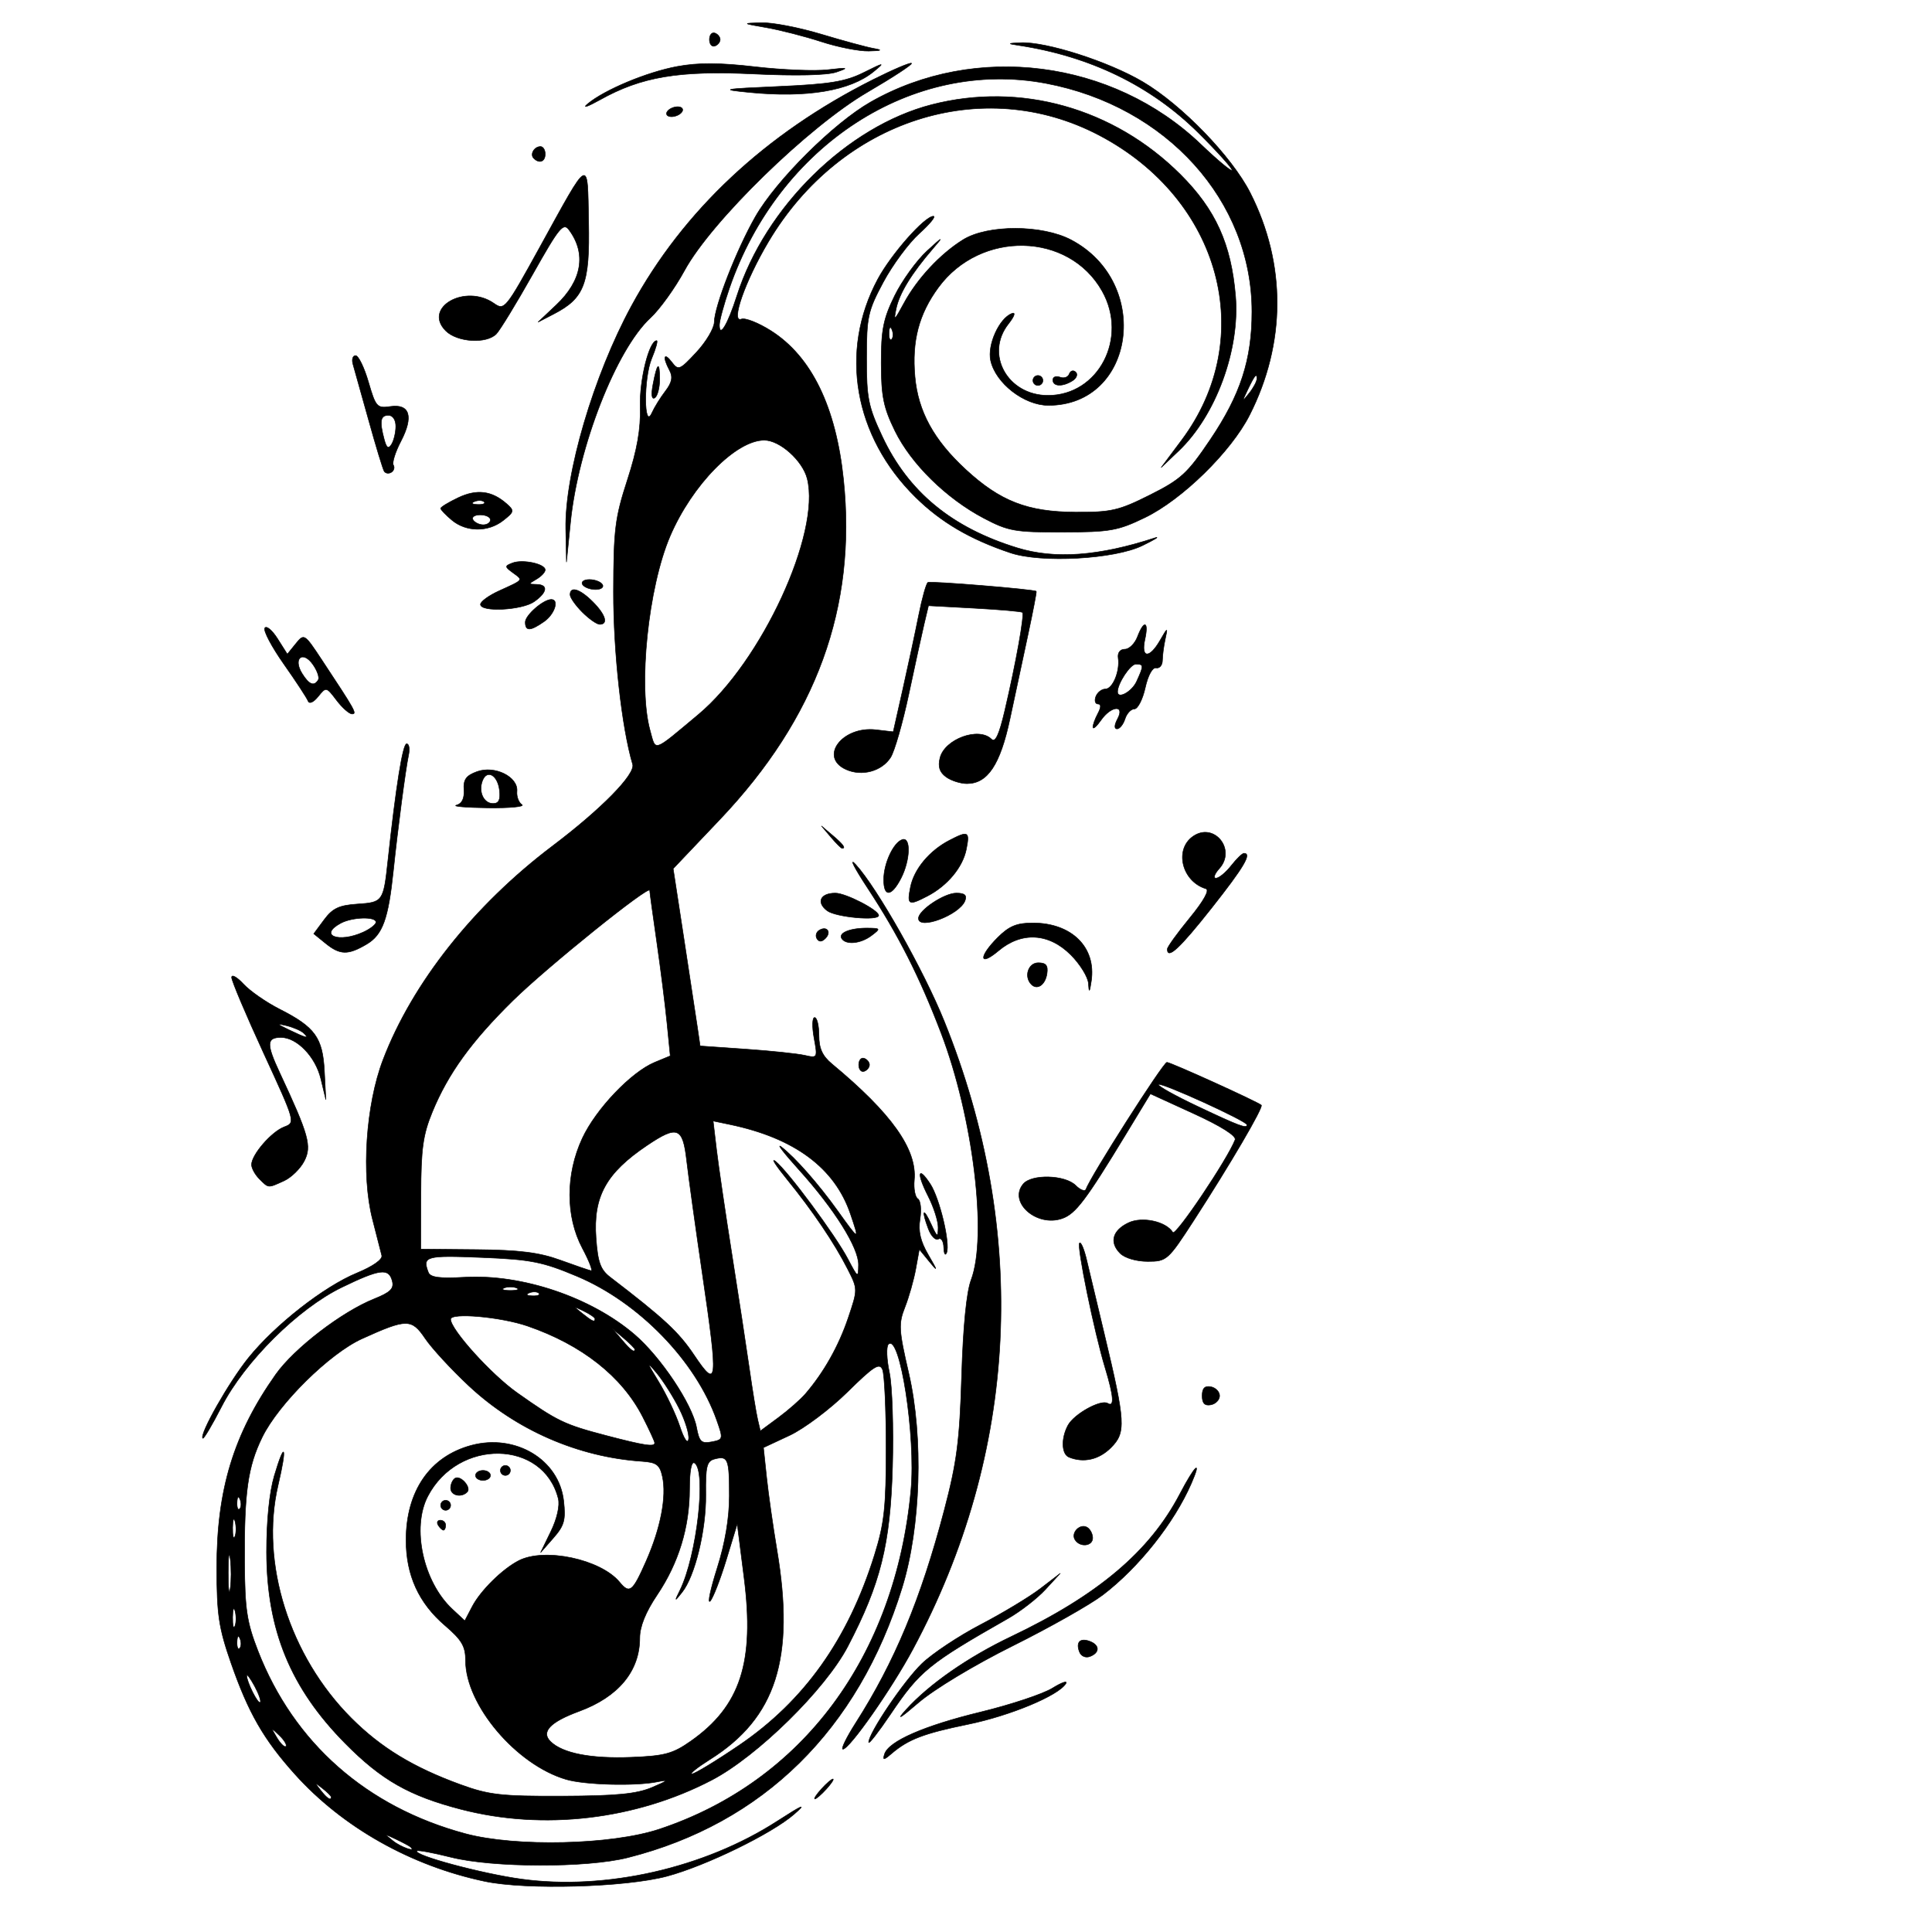 <?xml version="1.0" encoding="UTF-8"?>
<svg xmlns="http://www.w3.org/2000/svg" xmlns:xlink="http://www.w3.org/1999/xlink" xmlns:scal="http://www.craftedge.com/namespaces/surecutsalot" version="1.1" scal:dpi="300" x="0px" y="0px" width="3600px" height="3600px" viewBox="0 0 3600 3600" xml:space="preserve">
<path id="1323-nota-300x375.jpg" style="fill-rule:evenodd;fill:#000000;stroke:#000000;" d="M 903.65 3505.67 C 765.808 3476.77 638.286 3404.82 549.306 3305.73 C 491.254 3241.08 462.727 3191.37 430.419 3098.56 C 407.77 3033.5 404.036 3008.63 403.93 2922.15 C 403.749 2775.79 435.252 2672.24 513.76 2561.13 C 548.058 2512.58 636.843 2444.42 697.231 2420.26 C 727.526 2408.14 734.631 2401.12 730.927 2386.96 C 724.456 2362.21 707.932 2364.29 636.794 2398.8 C 555.568 2438.21 455.822 2537.22 412.806 2621.15 C 395.321 2655.26 379.602 2681.76 377.876 2680.03 C 371.034 2673.19 426.789 2574.96 462.894 2530.25 C 512.894 2468.34 603.647 2397.35 665.329 2371.92 C 694.82 2359.76 713.246 2346.77 711.387 2339.46 C 709.683 2332.76 701.872 2302.23 694.029 2271.63 C 672.993 2189.56 681.655 2058.87 713.698 1974.86 C 768.273 1831.78 882.743 1687.3 1029.25 1576.6 C 1120.58 1507.59 1184.33 1442.64 1178.85 1424.21 C 1158.59 1356.14 1142.99 1215.74 1143.17 1103.1 C 1143.36 986.844 1146.06 965.022 1169 894.437 C 1187.35 838.002 1194.14 799.373 1192.9 758.457 C 1191.37 708.024 1209.56 634.765 1223.61 634.765 C 1226.16 634.765 1221.99 649.748 1214.33 668.06 C 1199.09 704.549 1199.54 803.41 1214.79 769.238 C 1219.35 759.037 1230.62 740.854 1239.84 728.832 C 1252.2 712.716 1254.22 702.523 1247.54 690.027 C 1234.21 665.126 1237.04 655.292 1251.9 674.89 C 1263.98 690.831 1266.68 689.737 1297.72 656.342 C 1315.86 636.824 1330.82 611.559 1330.96 600.199 C 1331.31 570.765 1372.57 464.938 1407.49 403.879 C 1446.3 336.01 1553.43 229.39 1622.25 190.14 C 1817.31 78.882 2073.02 111.506 2237.33 268.615 C 2269.43 299.314 2295.7 321.08 2295.7 316.983 C 2295.7 312.886 2267.29 281.403 2232.57 247.022 C 2144.17 159.494 2030.77 104.534 1896.92 84.347 C 1876.81 81.313 1877.44 80.683 1901.74 79.587 C 1949.26 77.445 2065.42 114.642 2129.57 152.545 C 2202.01 195.347 2295.3 291.753 2329.59 359.239 C 2396.85 491.615 2396.41 639.661 2328.36 773.614 C 2293.71 841.828 2202.68 930.91 2133.41 964.411 C 2083 988.79 2068.61 991.344 1980.39 991.567 C 1891.13 991.794 1878.85 989.623 1833.09 965.53 C 1763.29 928.78 1697.64 864.253 1667.62 802.896 C 1646.32 759.357 1642.1 738.555 1642 676.541 C 1641.91 614.465 1646 593.933 1666.99 551.183 C 1680.8 523.065 1707.92 485.506 1727.26 467.717 C 1757.26 440.112 1758.89 439.45 1738.42 463.196 C 1698.42 509.579 1675.87 546.376 1669.89 575.049 C 1664.84 599.212 1666.47 598.095 1684.2 565.21 C 1708.88 519.458 1752.14 473.003 1794.53 446.714 C 1840.37 418.291 1941.96 418.488 1996.08 447.105 C 2146.89 526.845 2115.32 755.327 1953.5 755.327 C 1908.36 755.327 1855.17 714.012 1845.89 671.734 C 1839.51 642.714 1861.91 593.14 1885.47 584.096 C 1893 581.207 1890.36 589.168 1879.01 603.603 C 1834.71 659.917 1877.27 736.779 1952.74 736.779 C 2047.09 736.779 2102.74 629.706 2053.72 542.487 C 1991.76 432.233 1827.35 428.494 1748.63 535.548 C 1712.12 585.186 1698.92 635.448 1704.89 702.005 C 1710.69 766.573 1739.91 819.926 1799.58 874.93 C 1863.73 934.067 1914.64 953.858 2003.79 954.327 C 2070.74 954.679 2084.69 951.463 2142.9 922.259 C 2200.73 893.247 2212.67 882.276 2255.34 818.943 C 2311.51 735.552 2332.8 670.127 2332.8 580.838 C 2332.8 374.196 2173.84 197.903 1949.13 155.344 C 1700.96 108.34 1450.95 270.222 1359.01 537.452 C 1348.82 567.067 1340.48 597.74 1340.48 605.612 C 1340.48 630.568 1355.97 604.744 1373.06 551.299 C 1426.09 385.429 1578.83 235.472 1735.96 195.011 C 1901.33 152.432 2075.27 201.237 2199.48 325.065 C 2265.06 390.445 2294.11 454.531 2302.26 551.772 C 2310.64 651.627 2265.5 774.369 2196.16 840.285 L 2163.59 871.252 L 2201.73 820.245 C 2344.72 629.041 2275.13 371.304 2048.33 252.129 C 1831.22 138.038 1567.02 222.981 1431.98 450.297 C 1388.19 524.009 1360.72 602.563 1381.53 594.577 C 1388.63 591.854 1413.39 601.646 1436.55 616.336 C 1512.06 664.222 1557.73 757.988 1571.8 894.04 C 1596.37 1131.47 1521.43 1337.35 1341.46 1526.89 L 1254.34 1618.64 L 1274.57 1750.38 C 1285.71 1822.84 1297.01 1897.17 1299.69 1915.57 L 1304.57 1949.02 L 1389.76 1954.95 C 1436.62 1958.21 1485.94 1963.38 1499.37 1966.43 C 1523.45 1971.89 1523.69 1971.44 1516.85 1934 C 1513.03 1913.12 1513.52 1896.03 1517.93 1896.03 C 1522.35 1896.03 1525.96 1910.95 1525.96 1929.19 C 1525.96 1953.66 1532.33 1967.64 1550.26 1982.52 C 1661.53 2074.84 1708.95 2141.71 1703.64 2198.82 C 1702.15 2214.89 1705.11 2230.62 1710.21 2233.77 C 1715.32 2236.93 1717.18 2253.77 1714.35 2271.21 C 1710.63 2294.1 1714.93 2312.74 1729.79 2338.28 C 1747.58 2368.84 1747.84 2370.54 1731.7 2350.8 L 1713.02 2327.96 L 1706.35 2364.71 C 1702.67 2384.93 1693.62 2416.87 1686.22 2435.7 C 1673.98 2466.84 1674.62 2477.99 1693.32 2558.91 C 1720.95 2678.48 1715.77 2845.71 1680.95 2958.4 C 1599.1 3223.26 1421.84 3397.69 1169.83 3461.38 C 1093.27 3480.73 918.418 3480.32 840.082 3460.61 C 807.147 3452.32 778.71 3447.03 776.89 3448.85 C 769.031 3456.71 897.529 3491.37 972.148 3501.52 C 1128.6 3522.81 1312.41 3481.09 1448.23 3393.48 C 1496.25 3362.5 1504.01 3359.32 1479.59 3380.62 C 1438.33 3416.61 1315.35 3476.61 1243.1 3495.99 C 1166.16 3516.63 981.109 3521.91 903.65 3505.67 zM 764.719 3441.41 C 762.594 3439.55 750.422 3433.06 737.67 3426.99 C 715.809 3416.57 715.513 3416.77 732.487 3430.37 C 747.261 3442.2 777.446 3452.54 764.719 3441.41 zM 1228.17 3408.5 C 1495.12 3320 1668.49 3086.57 1697.4 2776.73 C 1706.75 2676.49 1676.85 2483.15 1655.37 2504.94 C 1651.13 2509.24 1651.97 2532.8 1657.23 2557.31 C 1662.49 2581.81 1665.09 2661.11 1663.02 2733.51 C 1658.88 2878.26 1640.86 2950.68 1579.88 3067.64 C 1538.08 3147.8 1411.16 3272.56 1326.39 3316.83 C 1184.4 3390.96 1012.06 3411.1 859.16 3371.42 C 762.435 3346.32 710.821 3316.94 643.241 3248.54 C 541.397 3145.46 497.046 3037.63 496.741 2892.35 C 496.619 2834 502.001 2780.61 511.088 2750.01 C 530.979 2683.03 535.355 2694.17 518.089 2767.84 C 484.34 2911.84 539.24 3086.05 654.778 3201.59 C 709.843 3256.65 769.992 3293.25 858.232 3325.39 C 911.245 3344.69 934.168 3347.28 1048.35 3346.82 C 1149.12 3346.41 1186.49 3342.76 1215.28 3330.49 C 1245.6 3317.56 1247.29 3315.69 1224.56 3320.22 C 1183.5 3328.42 1089.89 3325.92 1054.98 3315.7 C 961.949 3288.48 867.506 3176.89 867.506 3094.2 C 867.506 3067.58 860.569 3055.76 829.15 3028.87 C 780.24 2987 756.625 2935.21 756.625 2869.8 C 756.625 2778.46 800.975 2714.01 878.128 2693.23 C 960.542 2671.04 1041.62 2719.7 1050.28 2796.55 C 1054.31 2832.31 1051.45 2842.65 1031.16 2865.79 L 1007.31 2892.99 L 1026.5 2853.52 C 1037.98 2829.92 1043.52 2805.37 1040.27 2792.43 C 1012.64 2682.35 853.581 2679.58 797.07 2788.19 C 766.559 2846.83 788.454 2947.64 842.696 2998.26 L 866.06 3020.06 L 879.866 2993.62 C 895.393 2963.88 936.128 2923.68 966.592 2908.03 C 1014.76 2883.28 1119.18 2905.47 1154.44 2947.95 C 1173.22 2970.59 1178.59 2966.38 1203.85 2909.22 C 1231.12 2847.49 1242.47 2788.6 1234.29 2751.31 C 1229.45 2729.3 1223.4 2724.82 1196 2722.97 C 1077.15 2714.97 961.397 2664.42 873.375 2582.08 C 840.973 2551.77 804.488 2512.18 792.296 2494.11 C 767.046 2456.67 757.86 2456.71 674.433 2494.56 C 613.986 2521.99 518.914 2615.85 488.566 2678.05 C 461.622 2733.27 454.945 2780.73 455.712 2911.53 C 456.222 2998.57 459.87 3022.7 480.562 3075.92 C 547.419 3247.85 683.149 3367.45 867.506 3416.9 C 961.242 3442.03 1139.54 3437.88 1228.17 3408.5 zM 617.108 3348.55 C 617.108 3346.62 609.805 3339.32 600.878 3332.32 C 586.169 3320.78 585.841 3321.11 597.377 3335.82 C 609.492 3351.27 617.108 3356.18 617.108 3348.55 zM 1377.4 3251.95 C 1498.69 3169.47 1580.45 3054.54 1629.44 2897.62 C 1647.87 2838.6 1651.16 2808.4 1651.16 2698.23 C 1651.16 2626.82 1648.16 2561.09 1644.49 2552.15 C 1638.89 2538.52 1628.37 2545.22 1578.94 2593.89 C 1546.56 2625.77 1498.13 2662.11 1471.31 2674.64 L 1422.57 2697.41 L 1428.53 2753.47 C 1431.82 2784.3 1440.46 2844.99 1447.74 2888.35 C 1481.64 3090.17 1446.11 3201.11 1322.74 3278.61 C 1299.34 3293.3 1284.37 3305.35 1289.47 3305.38 C 1294.57 3305.41 1334.14 3281.36 1377.4 3251.95 zM 1287.24 3244.33 C 1379.82 3179.27 1406.5 3097.43 1386.48 2939.89 L 1373.74 2839.57 L 1353.21 2906.82 C 1341.91 2943.8 1328.43 2978.3 1323.25 2983.49 C 1318.06 2988.67 1323.99 2960.88 1336.42 2921.73 C 1351.18 2875.26 1359.03 2828.66 1359.03 2787.53 C 1359.03 2718.11 1356.62 2712.08 1331.54 2718.64 C 1316.93 2722.46 1314.5 2732.26 1315.11 2784.87 C 1315.88 2851.01 1295.01 2936.93 1270.82 2967.18 C 1256.58 2984.99 1256.43 2984.82 1267.12 2962.97 C 1298.63 2898.5 1316.69 2740.01 1294.11 2726.05 C 1288.33 2722.48 1284.84 2740.85 1284.84 2774.83 C 1284.84 2845.98 1264.44 2912.55 1224.41 2972.03 C 1203.03 3003.8 1192.1 3030.88 1192.1 3052.04 C 1192.1 3113.71 1152.42 3161.75 1079.22 3188.7 C 1024.87 3208.7 1007.46 3227.17 1025.96 3245.18 C 1048.49 3267.11 1101.22 3277.38 1176.21 3274.44 C 1238.63 3271.99 1253.7 3267.91 1287.24 3244.33 zM 520.461 3233.58 C 504.492 3218.29 504.294 3218.49 516.025 3238.02 C 522.778 3249.27 530.299 3256.47 532.739 3254.03 C 535.179 3251.59 529.654 3242.39 520.461 3233.58 zM 474.458 3141.89 C 466.612 3127.41 460.025 3118.5 459.821 3122.08 C 459.193 3133.11 480.769 3176.16 484.867 3172.07 C 486.988 3169.94 482.304 3156.36 474.458 3141.89 zM 447.237 3053.54 C 444.276 3046.14 442.079 3048.34 441.634 3059.15 C 441.231 3068.92 443.423 3074.4 446.505 3071.32 C 449.586 3068.24 449.916 3060.24 447.237 3053.54 zM 438.055 3002.13 C 435.703 2993.11 433.625 2998.25 433.436 3013.55 C 433.247 3028.85 435.171 3036.23 437.711 3029.95 C 440.251 3023.68 440.406 3011.16 438.055 3002.13 zM 429.075 2904.74 C 427.011 2888.08 425.279 2899.48 425.227 2930.08 C 425.175 2960.69 426.864 2974.32 428.98 2960.39 C 431.096 2946.45 431.139 2921.41 429.075 2904.74 zM 438.055 2835.2 C 435.703 2826.18 433.625 2831.31 433.436 2846.62 C 433.247 2861.92 435.171 2869.3 437.711 2863.02 C 440.251 2856.74 440.406 2844.22 438.055 2835.2 zM 447.237 2793.87 C 444.276 2786.47 442.079 2788.67 441.634 2799.47 C 441.231 2809.25 443.423 2814.73 446.505 2811.65 C 449.586 2808.56 449.916 2800.56 447.237 2793.87 zM 1219.92 2688.65 C 1219.92 2685.93 1209.85 2664.02 1197.53 2639.96 C 1159.02 2564.69 1084.1 2505.65 982.917 2470.84 C 932.995 2453.67 839.684 2445.42 839.684 2458.18 C 839.684 2477.45 915.302 2561.12 963.501 2595.18 C 1039 2648.54 1051.36 2654.47 1129.83 2675.04 C 1201.11 2693.72 1219.92 2696.56 1219.92 2688.65 zM 1265.86 2625.18 C 1254.69 2602.8 1235.48 2572.53 1223.18 2557.9 C 1204.03 2535.12 1204.59 2537.47 1227.07 2574.26 C 1241.51 2597.88 1259.32 2635.39 1266.66 2657.61 C 1274.54 2681.49 1281.25 2691.43 1283.08 2681.93 C 1284.79 2673.09 1277.04 2647.55 1265.86 2625.18 zM 1335.54 2646.37 C 1296.6 2535.99 1190.43 2426.62 1075.18 2378.15 C 1010.75 2351.06 989.475 2346.86 897.647 2343.11 C 793.433 2338.85 786.615 2340.76 798.165 2370.86 C 801.799 2380.32 818.851 2382.6 866.088 2379.93 C 972.881 2373.9 1101.19 2417.2 1182.35 2486.67 C 1231.02 2528.33 1289.71 2616.2 1297.85 2659.59 C 1302.91 2686.6 1306.82 2690.37 1326 2686.7 C 1347.68 2682.55 1347.93 2681.49 1335.54 2646.37 zM 1500.92 2597.09 C 1535.12 2557.29 1562.84 2508.11 1580.44 2455.96 C 1598.55 2402.33 1598.55 2402.21 1579.54 2364.77 C 1555.13 2316.64 1514.15 2255.99 1466.48 2197.44 C 1445.73 2171.93 1436.05 2156.83 1444.98 2163.87 C 1467.99 2182.01 1556.69 2301.66 1579.87 2345.82 C 1598.65 2381.61 1599.35 2382 1599.74 2356.97 C 1600.25 2325.18 1555.04 2253.1 1488.07 2178.89 C 1460.45 2148.28 1446.04 2129.5 1456.03 2137.15 C 1481.2 2156.42 1524.95 2206.06 1560.52 2255.71 C 1601.53 2312.94 1602.09 2313.08 1584.64 2261.85 C 1555.42 2176.09 1480.47 2120.5 1360.15 2095.34 L 1328.82 2088.79 L 1335.26 2143.11 C 1338.8 2172.99 1351.6 2260.03 1363.69 2336.55 C 1375.78 2413.06 1390.44 2509.04 1396.27 2549.85 C 1402.1 2590.65 1409.1 2633.56 1411.84 2645.19 L 1416.82 2666.33 L 1450.53 2641.42 C 1469.06 2627.73 1491.74 2607.78 1500.92 2597.09 zM 1309.06 2375.81 C 1296.15 2287.91 1282.85 2191.99 1279.51 2162.66 C 1272.38 2100.13 1262.26 2096.22 1205.84 2134.17 C 1129.21 2185.72 1105.04 2229.62 1110.64 2307.07 C 1113.92 2352.35 1118.86 2365.94 1137.15 2379.95 C 1237.49 2456.81 1264.5 2481.89 1293.47 2525.1 C 1337.26 2590.41 1338.64 2577.19 1309.06 2375.81 zM 1182.82 2514.19 C 1182.82 2512.43 1173.43 2503.04 1161.96 2493.32 L 1141.09 2475.66 L 1158.76 2496.52 C 1175.36 2516.13 1182.82 2521.61 1182.82 2514.19 zM 1108.63 2457.43 C 1108.63 2455.06 1099.24 2448.57 1087.76 2443.01 C 1067.73 2433.3 1067.61 2433.47 1084.9 2447.32 C 1103.82 2462.48 1108.63 2464.53 1108.63 2457.43 zM 1004.1 2409.77 C 1001.02 2406.69 993.024 2406.36 986.329 2409.04 C 978.931 2412 981.129 2414.2 991.932 2414.64 C 1001.71 2415.05 1007.19 2412.85 1004.1 2409.77 zM 962.565 2399.96 C 956.189 2397.39 945.756 2397.39 939.38 2399.96 C 933.004 2402.53 938.22 2404.64 950.972 2404.64 C 963.724 2404.64 968.941 2402.53 962.565 2399.96 zM 1085.18 2325.89 C 1053.83 2266.92 1053.78 2188.22 1085.05 2121.05 C 1110.39 2066.62 1176.14 1997.63 1219.98 1979.47 L 1248.92 1967.48 L 1242.86 1906.25 C 1239.52 1872.58 1230.91 1804.36 1223.72 1754.66 C 1216.53 1704.96 1210.64 1661.97 1210.64 1659.13 C 1210.64 1647.94 1018.82 1802.37 955.953 1864.18 C 878.43 1940.39 835.046 2000.34 805.559 2072.01 C 788.083 2114.49 784.443 2140.7 784.26 2225.39 L 784.04 2327.53 L 888.373 2328.48 C 967.722 2329.2 1004.92 2333.87 1043.71 2347.98 C 1071.77 2358.19 1097.73 2367.09 1101.41 2367.77 C 1105.1 2368.45 1097.79 2349.6 1085.18 2325.89 zM 1301.26 1331.49 C 1419.17 1232.95 1529.67 993.659 1504.18 892.077 C 1495.72 858.38 1453.19 820.245 1424.07 820.245 C 1371.21 820.245 1289.61 903.41 1248.61 999.069 C 1207.66 1094.59 1188.62 1279.39 1211.31 1361.09 C 1222.39 1401.01 1215.26 1403.36 1301.26 1331.49 zM 2342.07 705.639 C 2342.07 693.856 2337.79 699.117 2324.27 727.505 C 2313.86 749.366 2314.05 749.662 2327.65 732.688 C 2335.58 722.787 2342.07 710.615 2342.07 705.639 zM 1662.13 614.478 C 1659.17 607.08 1656.97 609.277 1656.53 620.081 C 1656.13 629.857 1658.32 635.335 1661.4 632.253 C 1664.48 629.171 1664.81 621.173 1662.13 614.478 zM 816.499 2841.98 C 813.347 2836.88 815.187 2832.7 820.589 2832.7 C 825.99 2832.7 830.41 2836.88 830.41 2841.98 C 830.41 2847.08 828.57 2851.25 826.32 2851.25 C 824.071 2851.25 819.651 2847.08 816.499 2841.98 zM 821.136 2804.88 C 821.136 2799.78 825.309 2795.61 830.41 2795.61 C 835.511 2795.61 839.684 2799.78 839.684 2804.88 C 839.684 2809.98 835.511 2814.16 830.41 2814.16 C 825.309 2814.16 821.136 2809.98 821.136 2804.88 zM 839.684 2772.97 C 839.684 2765.62 843.385 2757.32 847.907 2754.53 C 858.119 2748.21 878.904 2771.85 870.517 2780.23 C 859.483 2791.27 839.684 2786.6 839.684 2772.97 zM 886.054 2749.24 C 886.054 2744.14 892.314 2739.96 899.965 2739.96 C 907.616 2739.96 913.876 2744.14 913.876 2749.24 C 913.876 2754.34 907.616 2758.51 899.965 2758.51 C 892.314 2758.51 886.054 2754.34 886.054 2749.24 zM 932.424 2739.96 C 932.424 2734.86 936.597 2730.69 941.698 2730.69 C 946.799 2730.69 950.972 2734.86 950.972 2739.96 C 950.972 2745.07 946.799 2749.24 941.698 2749.24 C 936.597 2749.24 932.424 2745.07 932.424 2739.96 zM 1530.6 3333.5 C 1539.83 3323.3 1549.47 3314.95 1552.02 3314.95 C 1554.57 3314.95 1549.1 3323.3 1539.87 3333.5 C 1530.64 3343.7 1521 3352.05 1518.45 3352.05 C 1515.9 3352.05 1521.37 3343.7 1530.6 3333.5 zM 1648.17 3268.58 C 1655.66 3244.63 1721.49 3215.79 1827.21 3190.13 C 1883.23 3176.53 1943.44 3156.53 1961.01 3145.67 C 1978.57 3134.81 1989.82 3130.98 1986.01 3137.15 C 1972.2 3159.5 1882.14 3196.97 1803.5 3213.08 C 1721.28 3229.92 1692.34 3241 1661.4 3267.46 C 1646.66 3280.06 1644.52 3280.24 1648.17 3268.58 zM 1594.38 3210.62 C 1667.1 3096.73 1716.07 2979.11 1759.45 2814.16 C 1783.09 2724.27 1788.18 2684.91 1791.87 2563.76 C 1794.67 2471.76 1801.01 2407.42 1809.49 2385.05 C 1840.33 2303.62 1813.37 2081.58 1753.64 1925.07 C 1713.58 1820.11 1674.02 1742.01 1616.77 1654.91 C 1591.62 1616.65 1581.6 1596.86 1594.49 1610.93 C 1634.4 1654.46 1721.09 1807.93 1759.42 1902.89 C 1918.23 2296.34 1897.73 2706.48 1700.92 3073.34 C 1661.23 3147.33 1582.79 3259.31 1570.66 3259.31 C 1566.6 3259.31 1577.28 3237.4 1594.38 3210.62 zM 1618.7 3246.51 C 1618.7 3229.29 1684.31 3132.24 1717.78 3099.97 C 1737.24 3081.2 1786.56 3048.44 1827.37 3027.18 C 1868.17 3005.91 1918.25 2975.71 1938.65 2960.06 L 1975.75 2931.61 L 1947.93 2961.81 C 1932.63 2978.43 1901.33 3002.71 1878.37 3015.78 C 1730.36 3100.04 1713.86 3113.49 1659.32 3194.29 C 1636.98 3227.39 1618.7 3250.89 1618.7 3246.51 zM 1688.26 3185.81 C 1731.51 3138.14 1803.87 3087.79 1883.98 3049.63 C 2045.95 2972.48 2142.34 2891.01 2198.44 2783.86 C 2226.7 2729.89 2240.23 2717.5 2219.83 2764.27 C 2187.64 2838.1 2121.97 2920.81 2054.99 2971.89 C 2031.53 2989.78 1956.11 3032.41 1887.39 3066.63 C 1815.47 3102.44 1740.8 3147.44 1711.44 3172.66 C 1676.63 3202.56 1669.27 3206.74 1688.26 3185.81 zM 2011.35 3077.91 C 2004.39 3059.76 2012.76 3051.48 2030.99 3058.48 C 2049.34 3065.52 2049.36 3079.56 2031.04 3086.59 C 2022.83 3089.74 2014.48 3086.06 2011.35 3077.91 zM 2003.07 2868.99 C 1994.98 2855.9 2012.85 2838.02 2025.95 2846.12 C 2031.49 2849.54 2036.03 2858.36 2036.03 2865.71 C 2036.03 2881.33 2012.16 2883.7 2003.07 2868.99 zM 1991.98 2715.27 C 1977.92 2709.6 1976.91 2680.32 1989.94 2655.99 C 2001.31 2634.74 2051.36 2607.04 2064.13 2614.93 C 2076.85 2622.8 2075.31 2601.74 2059.32 2549 C 2039.02 2482.07 2006.11 2321.64 2011.56 2316.19 C 2014.15 2313.6 2020.07 2327.56 2024.71 2347.2 C 2029.36 2366.84 2044.22 2429.16 2057.74 2485.68 C 2097.22 2650.68 2098.3 2669.27 2070.07 2697.49 C 2047.75 2719.82 2019.29 2726.3 1991.98 2715.27 zM 2240.06 2600.85 C 2240.06 2586.89 2244.9 2581.88 2256.29 2584.07 C 2265.22 2585.79 2272.52 2593.34 2272.52 2600.85 C 2272.52 2608.37 2265.22 2615.92 2256.29 2617.64 C 2244.9 2619.83 2240.06 2614.82 2240.06 2600.85 zM 2087.24 2335.42 C 2066.89 2315.07 2072.89 2292.76 2102.53 2278.56 C 2128.16 2266.27 2172.69 2275.85 2185.38 2296.37 C 2190.38 2304.46 2287.54 2159.93 2301.42 2123.76 C 2304.16 2116.64 2275.24 2098.34 2224.73 2075.23 L 2143.65 2038.13 L 2098.12 2113.14 C 2023.42 2236.25 2004.22 2261.68 1979.35 2270.43 C 1931.78 2287.15 1878.45 2240.14 1906.56 2206.26 C 1922.24 2187.37 1984.62 2189.08 2004.48 2208.95 C 2013.36 2217.83 2022.05 2220.82 2023.79 2215.61 C 2031.22 2193.32 2167.6 1979.5 2174.38 1979.5 C 2181.4 1979.5 2342.58 2052.6 2350.27 2059.26 C 2354.58 2063.01 2292.17 2169.63 2224.59 2273.95 C 2176.4 2348.35 2174.03 2350.46 2138.65 2350.46 C 2117.47 2350.46 2095.99 2344.17 2087.24 2335.42 zM 2323.53 2095.87 C 2323.53 2089.02 2163.33 2016.04 2158.62 2020.74 C 2156.25 2023.12 2189.25 2041.58 2231.96 2061.76 C 2309.81 2098.55 2323.53 2103.66 2323.53 2095.87 zM 1758.54 2324.41 C 1758.14 2312.6 1753.64 2305.57 1748.52 2308.73 C 1743.41 2311.89 1735.06 2303.52 1729.97 2290.13 C 1716.54 2254.79 1720.04 2248.31 1734.96 2280.9 C 1746.44 2305.96 1747.74 2306.62 1748.12 2287.49 C 1748.35 2275.81 1739.9 2249.32 1729.34 2228.63 C 1707.61 2186.03 1710.34 2170.95 1733.41 2206.16 C 1750.83 2232.75 1770.92 2316.97 1763.95 2334.23 C 1761.38 2340.61 1758.95 2336.18 1758.54 2324.41 zM 483.297 2196.77 C 475.282 2188.76 468.724 2176.8 468.724 2170.2 C 468.724 2151.73 505.763 2108.89 529.548 2099.85 C 550.791 2091.78 550.701 2091.45 491.234 1962.29 C 458.451 1891.08 431.628 1827.65 431.628 1821.33 C 431.628 1815.02 441.562 1820.58 453.705 1833.68 C 465.847 1846.78 496.104 1867.8 520.941 1880.4 C 587.023 1913.91 601.221 1933.54 604.449 1995.87 L 607.202 2049.05 L 597.755 2009.93 C 587.862 1968.95 553.302 1933.13 523.664 1933.13 C 496.622 1933.13 496.14 1945.32 521.078 1998.68 C 575.518 2115.15 581.226 2135.73 566.823 2163.58 C 559.54 2177.66 542.638 2194.17 529.264 2200.27 C 498.935 2214.09 500.747 2214.22 483.297 2196.77 zM 565.637 1924.89 C 560.791 1920.37 546.394 1914.15 533.642 1911.08 C 514.225 1906.4 514.978 1907.67 538.279 1918.89 C 571.056 1934.68 577.658 1936.13 565.637 1924.89 zM 1600.15 1984.13 C 1600.15 1975.63 1604.64 1970.17 1610.12 1972 C 1615.61 1973.83 1620.09 1979.29 1620.09 1984.13 C 1620.09 1988.98 1615.61 1994.44 1610.12 1996.27 C 1604.64 1998.09 1600.15 1992.63 1600.15 1984.13 zM 2028.15 1832.5 C 2027.38 1820.52 2012.57 1796.52 1995.23 1779.18 C 1954.34 1738.29 1903.56 1735.45 1860.54 1771.66 C 1824.25 1802.19 1823.14 1782.91 1859.11 1746.93 C 1880.31 1725.73 1894.56 1719.82 1924.49 1719.82 C 1996.95 1719.82 2042.84 1765.28 2033.5 1827.8 C 2030.22 1849.75 2029.3 1850.56 2028.15 1832.5 zM 1921.84 1834.4 C 1907.56 1820.11 1915.84 1794.02 1934.66 1794.02 C 1949.09 1794.02 1953.12 1799.02 1950.89 1814.16 C 1947.81 1835.07 1932.91 1845.46 1921.84 1834.4 zM 606.543 1757.69 L 584.649 1739.91 L 604.13 1713.64 C 619.797 1692.51 631.962 1686.82 666.26 1684.56 C 713.394 1681.45 714.591 1679.75 722.798 1603.9 C 737.834 1464.94 750.486 1385.96 757.712 1385.96 C 762.185 1385.96 763.812 1395.35 761.327 1406.83 C 755.923 1431.78 741.021 1545.02 732.952 1622.45 C 723.543 1712.73 712.97 1741.8 683.129 1759.43 C 648.365 1779.97 633.56 1779.63 606.543 1757.69 zM 676.953 1736.88 C 689.944 1730.96 700.574 1722.62 700.574 1718.34 C 700.574 1707.41 656.584 1708.62 635.046 1720.15 C 592.763 1742.78 630.735 1757.94 676.953 1736.88 zM 2175.14 1768.45 C 2175.14 1764.58 2193.94 1738.51 2216.92 1710.5 C 2243.11 1678.57 2254.35 1658.25 2247.06 1656.03 C 2202.38 1642.42 2187.73 1583.16 2222.95 1558.5 C 2261.99 1531.15 2304.18 1582.82 2271.92 1618.47 C 2263.02 1628.31 2260.25 1636.36 2265.77 1636.36 C 2271.29 1636.36 2284.02 1625.92 2294.05 1613.17 C 2304.08 1600.42 2314.81 1589.99 2317.9 1589.99 C 2333.09 1589.99 2317.94 1615.62 2257.6 1692 C 2198.06 1767.39 2175.14 1788.63 2175.14 1768.45 zM 1522.22 1749.09 C 1519.01 1743.9 1520.9 1736.86 1526.43 1733.45 C 1540.69 1724.63 1549.88 1736.71 1537.98 1748.61 C 1531.32 1755.27 1526.13 1755.43 1522.22 1749.09 zM 1568.29 1748.62 C 1561.81 1738.13 1584.97 1729.01 1617.14 1729.39 C 1640.9 1729.68 1641.17 1730.23 1623.88 1743.3 C 1603.71 1758.56 1576.07 1761.21 1568.29 1748.62 zM 1711.44 1711.22 C 1711.44 1696.21 1759.46 1664.18 1781.96 1664.18 C 1797.62 1664.18 1802.09 1668.12 1798.13 1678.43 C 1788.05 1704.71 1711.44 1733.68 1711.44 1711.22 zM 1541.26 1696.96 C 1520.59 1681.3 1528.64 1664.17 1556.65 1664.21 C 1576.07 1664.25 1637.25 1695.8 1637.25 1705.78 C 1637.25 1716.4 1557.22 1709.05 1541.26 1696.96 zM 1696.51 1653.03 C 1703.2 1619.58 1731.71 1585.29 1768.94 1565.92 C 1804.26 1547.55 1807.25 1549.13 1800.56 1582.59 C 1793.87 1616.04 1765.36 1650.33 1728.13 1669.7 C 1692.82 1688.07 1689.82 1686.49 1696.51 1653.03 zM 1646.66 1638.68 C 1646.82 1608.59 1664.9 1569.85 1681.3 1564.44 C 1697.68 1559.04 1696.11 1603.23 1678.74 1636.82 C 1660.99 1671.15 1646.48 1671.99 1646.66 1638.68 zM 1548.26 1559.85 L 1530.6 1538.98 L 1551.46 1556.65 C 1571.07 1573.25 1576.55 1580.71 1569.13 1580.71 C 1567.37 1580.71 1557.98 1571.32 1548.26 1559.85 zM 850.628 1500.25 C 860.856 1497.55 865.635 1487.73 864.539 1471.67 C 863.232 1452.52 868.552 1445.14 889.004 1437.75 C 921.941 1425.85 965.74 1447.57 963.231 1474.56 C 962.323 1484.34 966.496 1495.47 972.505 1499.29 C 978.515 1503.11 950.045 1505.82 909.239 1505.3 C 868.434 1504.79 842.059 1502.52 850.628 1500.25 zM 930.722 1472.46 C 927.361 1444.07 907.357 1432.91 898.978 1454.74 C 891.059 1475.38 901.276 1497.25 918.838 1497.25 C 929.449 1497.25 932.823 1490.21 930.722 1472.46 zM 1762.85 1447.68 C 1750.72 1438.82 1747.47 1428.56 1751.58 1412.18 C 1760.42 1376.95 1824.04 1353.88 1847.53 1377.37 C 1854.63 1384.47 1861.75 1369.15 1872.32 1324.05 C 1893.22 1234.81 1909.36 1144.84 1905.14 1141.12 C 1903.17 1139.38 1862.97 1135.86 1815.82 1133.29 L 1730.08 1128.62 L 1722.1 1162.23 C 1717.71 1180.72 1704.82 1239.66 1693.45 1293.22 C 1682.08 1346.78 1666.82 1399.92 1659.53 1411.32 C 1643 1437.17 1605.83 1447.17 1576.28 1433.71 C 1525.59 1410.61 1569.57 1352.54 1632.22 1359.85 L 1664.42 1363.61 L 1682.27 1284.36 C 1692.1 1240.78 1705.36 1178.91 1711.75 1146.88 C 1718.14 1114.85 1725.9 1087.14 1729 1085.29 C 1733.87 1082.38 1926.7 1098.16 1930.96 1101.82 C 1931.84 1102.57 1924.93 1138.64 1915.62 1181.97 C 1906.3 1225.3 1891.13 1296.23 1881.9 1339.59 C 1863.74 1424.84 1840.26 1460.15 1801.74 1460.15 C 1789.73 1460.15 1772.23 1454.54 1762.85 1447.68 zM 2036.52 1355.21 C 2036.25 1351.05 2040.35 1339.57 2045.63 1329.71 C 2051.95 1317.89 2052.05 1311.77 2045.92 1311.77 C 2040.8 1311.77 2039.02 1305.51 2041.95 1297.86 C 2044.89 1290.21 2052.82 1283.95 2059.58 1283.95 C 2073.4 1283.95 2087.19 1250.67 2083.6 1225.98 C 2082.19 1216.35 2087.22 1209.75 2095.96 1209.75 C 2104.06 1209.75 2114.65 1199.32 2119.5 1186.57 C 2131.71 1154.44 2140.82 1157.48 2133.41 1191.21 C 2125.64 1226.58 2141.6 1227.9 2161.47 1193.52 C 2175.98 1168.41 2176.13 1168.37 2171.16 1191.21 C 2168.39 1203.96 2166.06 1221.69 2165.99 1230.62 C 2165.92 1239.55 2160.65 1245.81 2154.27 1244.53 C 2147.44 1243.16 2139.09 1258.4 2133.95 1281.63 C 2129.14 1303.3 2120.03 1321.04 2113.7 1321.04 C 2107.38 1321.04 2099.55 1329.39 2096.31 1339.59 C 2093.07 1349.79 2086.39 1358.14 2081.45 1358.14 C 2075.98 1358.14 2076.35 1350.89 2082.4 1339.59 C 2096.77 1312.73 2070.54 1314.7 2051.56 1341.91 C 2043.55 1353.38 2036.79 1359.37 2036.52 1355.21 zM 2118.01 1269.6 C 2131.6 1239.76 2131.49 1237.58 2116.35 1237.58 C 2106.13 1237.58 2082.4 1273.53 2082.4 1289.02 C 2082.4 1303.69 2109.12 1289.11 2118.01 1269.6 zM 627.154 1304.81 C 608.048 1279.59 607.664 1279.52 592.858 1297.86 C 584.049 1308.77 576.28 1312.19 573.989 1306.17 C 571.848 1300.54 551.597 1269.66 528.988 1237.55 C 506.379 1205.44 490.365 1175.16 493.401 1170.24 C 496.437 1165.33 507.127 1174.27 517.157 1190.12 L 535.394 1218.92 L 551.13 1199.49 C 566.71 1180.25 567.189 1180.54 599.671 1229.68 C 662.091 1324.11 665.569 1330.32 656.044 1330.32 C 650.782 1330.32 637.782 1318.84 627.154 1304.81 zM 592.989 1266.91 C 595.627 1262.64 591.217 1249.77 583.189 1238.31 C 564.142 1211.11 545.248 1226.71 562.933 1255.03 C 575.972 1275.91 585.178 1279.55 592.989 1266.91 zM 978.794 1159.27 C 978.794 1146.37 1012.44 1117.01 1027.23 1117.01 C 1042.42 1117.01 1033.5 1144.44 1013.83 1158.22 C 988.17 1176.19 978.794 1176.47 978.794 1159.27 zM 1085.02 1140.62 C 1072.5 1128.1 1062.26 1113.49 1062.26 1108.16 C 1062.26 1091.71 1080.57 1097.38 1104.41 1121.23 C 1128.26 1145.07 1133.94 1163.38 1117.48 1163.38 C 1112.15 1163.38 1097.54 1153.14 1085.02 1140.62 zM 895.328 1126.14 C 895.328 1120.95 910.978 1109.6 930.106 1100.91 C 976.306 1079.91 975.135 1081.43 955.95 1067.4 C 940.205 1055.89 940.146 1054.68 955.045 1048.96 C 973.856 1041.74 1015.89 1050.69 1015.89 1061.91 C 1015.89 1066.21 1008.59 1073.98 999.661 1079.17 C 984.204 1088.18 984.204 1088.64 999.661 1088.91 C 1021.97 1089.3 1020 1103.81 995.279 1121.12 C 972.439 1137.12 895.328 1140.99 895.328 1126.14 zM 1085.45 1089.19 C 1082.29 1084.09 1088.06 1079.92 1098.26 1079.92 C 1108.46 1079.92 1119.39 1084.09 1122.54 1089.19 C 1125.69 1094.29 1119.93 1098.47 1109.72 1098.47 C 1099.52 1098.47 1088.6 1094.29 1085.45 1089.19 zM 1054.25 985.874 C 1052.14 883.009 1106.08 699.852 1176.76 569.847 C 1273.19 392.506 1426.46 248.931 1626.61 148.459 C 1664.11 129.633 1696.46 115.897 1698.5 117.934 C 1700.53 119.971 1663.59 144.175 1616.4 171.72 C 1506.37 235.941 1325.26 412.528 1275.45 504.142 C 1257.66 536.864 1229.12 576.51 1212.04 592.245 C 1148.29 650.958 1077.22 832.659 1063.01 973.266 L 1055.51 1047.46 L 1054.25 985.874 zM 1883.01 1030.23 C 1808.01 1005.16 1753.47 973.219 1706.14 926.64 C 1591.11 813.438 1563.51 654.445 1635.59 520.246 C 1660.69 473.514 1723.08 402.915 1739.28 402.915 C 1744.4 402.915 1732.51 417.445 1712.85 435.204 C 1693.19 452.962 1663.08 493.652 1645.94 525.625 C 1617.21 579.215 1614.77 590.28 1614.7 667.224 C 1614.63 741.651 1617.8 757.46 1643.95 813.204 C 1692.5 916.66 1773.59 983.495 1896.08 1021.02 C 1965.75 1042.36 2047.59 1036.37 2151.96 1002.27 C 2162.16 998.941 2151.72 1005.38 2128.77 1016.58 C 2076.91 1041.9 1940.57 1049.46 1883.01 1030.23 zM 842.003 969.153 C 830.526 959.578 821.136 949.76 821.136 947.333 C 821.136 944.906 835.851 935.938 853.835 927.404 C 888.472 910.968 916.325 914.393 943.749 938.462 C 958.722 951.604 958.345 953.545 937.649 969.824 C 909.651 991.847 868.863 991.561 842.003 969.153 zM 913.876 968.629 C 913.876 963.528 905.283 959.355 894.781 959.355 C 884.278 959.355 878.265 963.528 881.417 968.629 C 884.57 973.73 893.162 977.903 900.512 977.903 C 907.862 977.903 913.876 973.73 913.876 968.629 zM 902.09 935.204 C 899.009 932.122 891.01 931.793 884.315 934.472 C 876.917 937.432 879.115 939.63 889.918 940.075 C 899.695 940.478 905.172 938.286 902.09 935.204 zM 715.842 878.084 C 713.333 874.025 700.319 831.18 686.923 782.874 C 673.527 734.569 660.404 687.743 657.761 678.816 C 655.117 669.89 657.292 662.587 662.594 662.587 C 667.896 662.587 678.693 684.805 686.587 711.961 C 700.08 758.375 702.518 761.103 727.258 757.472 C 763.67 752.128 771.002 776.17 747.004 822.212 C 736.583 842.205 730.288 862.173 733.015 866.585 C 735.741 870.997 734.02 877.051 729.188 880.037 C 724.357 883.023 718.351 882.144 715.842 878.084 zM 737.528 794.742 C 737.613 782.313 732.045 773.875 723.759 773.875 C 708.738 773.875 706.821 784.809 715.898 818.711 C 720.228 834.881 723.681 837.228 729.541 827.985 C 733.856 821.177 737.45 806.218 737.528 794.742 zM 1216.75 716.373 C 1224.56 675.371 1229.19 671.832 1229.19 706.864 C 1229.19 722.715 1225.08 738.225 1220.06 741.33 C 1214.35 744.857 1213.11 735.494 1216.75 716.373 zM 1924.74 708.957 C 1924.74 703.856 1928.92 699.683 1934.02 699.683 C 1939.12 699.683 1943.29 703.856 1943.29 708.957 C 1943.29 714.058 1939.12 718.231 1934.02 718.231 C 1928.92 718.231 1924.74 714.058 1924.74 708.957 zM 1961.84 707.965 C 1961.84 702.318 1967.83 699.997 1975.15 702.807 C 1982.47 705.616 1990.25 702.933 1992.43 696.843 C 1994.61 690.754 1999.98 689.129 2004.35 693.232 C 2008.73 697.335 2006.17 704.574 1998.67 709.319 C 1980.06 721.085 1961.84 720.415 1961.84 707.965 zM 830.62 616.427 C 787.385 573.192 867.02 527.866 920.457 565.295 C 939.955 578.952 942.021 576.419 1005.81 460.654 C 1100.12 289.516 1094.37 292.506 1096.79 413.337 C 1099.12 529.008 1089.08 555.502 1031.69 585.181 L 1002.57 600.235 L 1036.42 568.314 C 1084.56 522.911 1093.14 472.767 1060.34 428.43 C 1049.69 414.021 1042.14 423.231 992.705 510.983 C 962.101 565.307 931.546 615.382 924.806 622.26 C 906.33 641.114 851.939 637.745 830.62 616.427 zM 994.503 294.97 C 987.094 287.561 995.469 273.079 1007.16 273.079 C 1011.96 273.079 1015.89 279.338 1015.89 286.99 C 1015.89 301.331 1004.95 305.414 994.503 294.97 zM 1243.1 208.16 C 1246.26 203.06 1255.1 198.886 1262.75 198.886 C 1270.4 198.886 1274.08 203.06 1270.93 208.16 C 1267.77 213.261 1258.93 217.434 1251.28 217.434 C 1243.63 217.434 1239.95 213.261 1243.1 208.16 zM 1094.72 193.777 C 1126.17 167.409 1205.31 134.326 1262 123.844 C 1301.21 116.596 1341.06 116.764 1407.24 124.458 C 1457.4 130.289 1518.19 132.768 1542.34 129.967 C 1580.64 125.524 1582.69 126.084 1558.42 134.354 C 1541.2 140.223 1482.82 141.545 1405.2 137.822 C 1265.16 131.107 1195.34 142.802 1118.13 185.903 C 1095.05 198.787 1084.52 202.33 1094.72 193.777 zM 1396.12 172.159 C 1340.6 166.662 1344.99 165.786 1451.77 161.061 C 1546.39 156.874 1575.36 152.113 1609.43 135.151 C 1648.15 115.872 1649.49 115.742 1627.97 133.35 C 1584.12 169.248 1503.33 182.771 1396.12 172.159 zM 1530.6 77.751 C 1499.99 67.784 1454.09 55.976 1428.58 51.512 C 1382.4 43.428 1382.36 43.392 1418.83 42.312 C 1438.97 41.716 1489.05 51.352 1530.12 63.725 C 1571.19 76.098 1615.22 88.049 1627.97 90.284 C 1645.38 93.333 1643.06 94.537 1618.7 95.111 C 1600.85 95.531 1561.2 87.719 1530.6 77.751 zM 1321.93 73.687 C 1321.93 65.186 1326.42 59.726 1331.9 61.554 C 1337.39 63.382 1341.87 68.842 1341.87 73.687 C 1341.87 78.533 1337.39 83.993 1331.9 85.821 C 1326.42 87.649 1321.93 82.189 1321.93 73.687 z"></path>

</svg>
